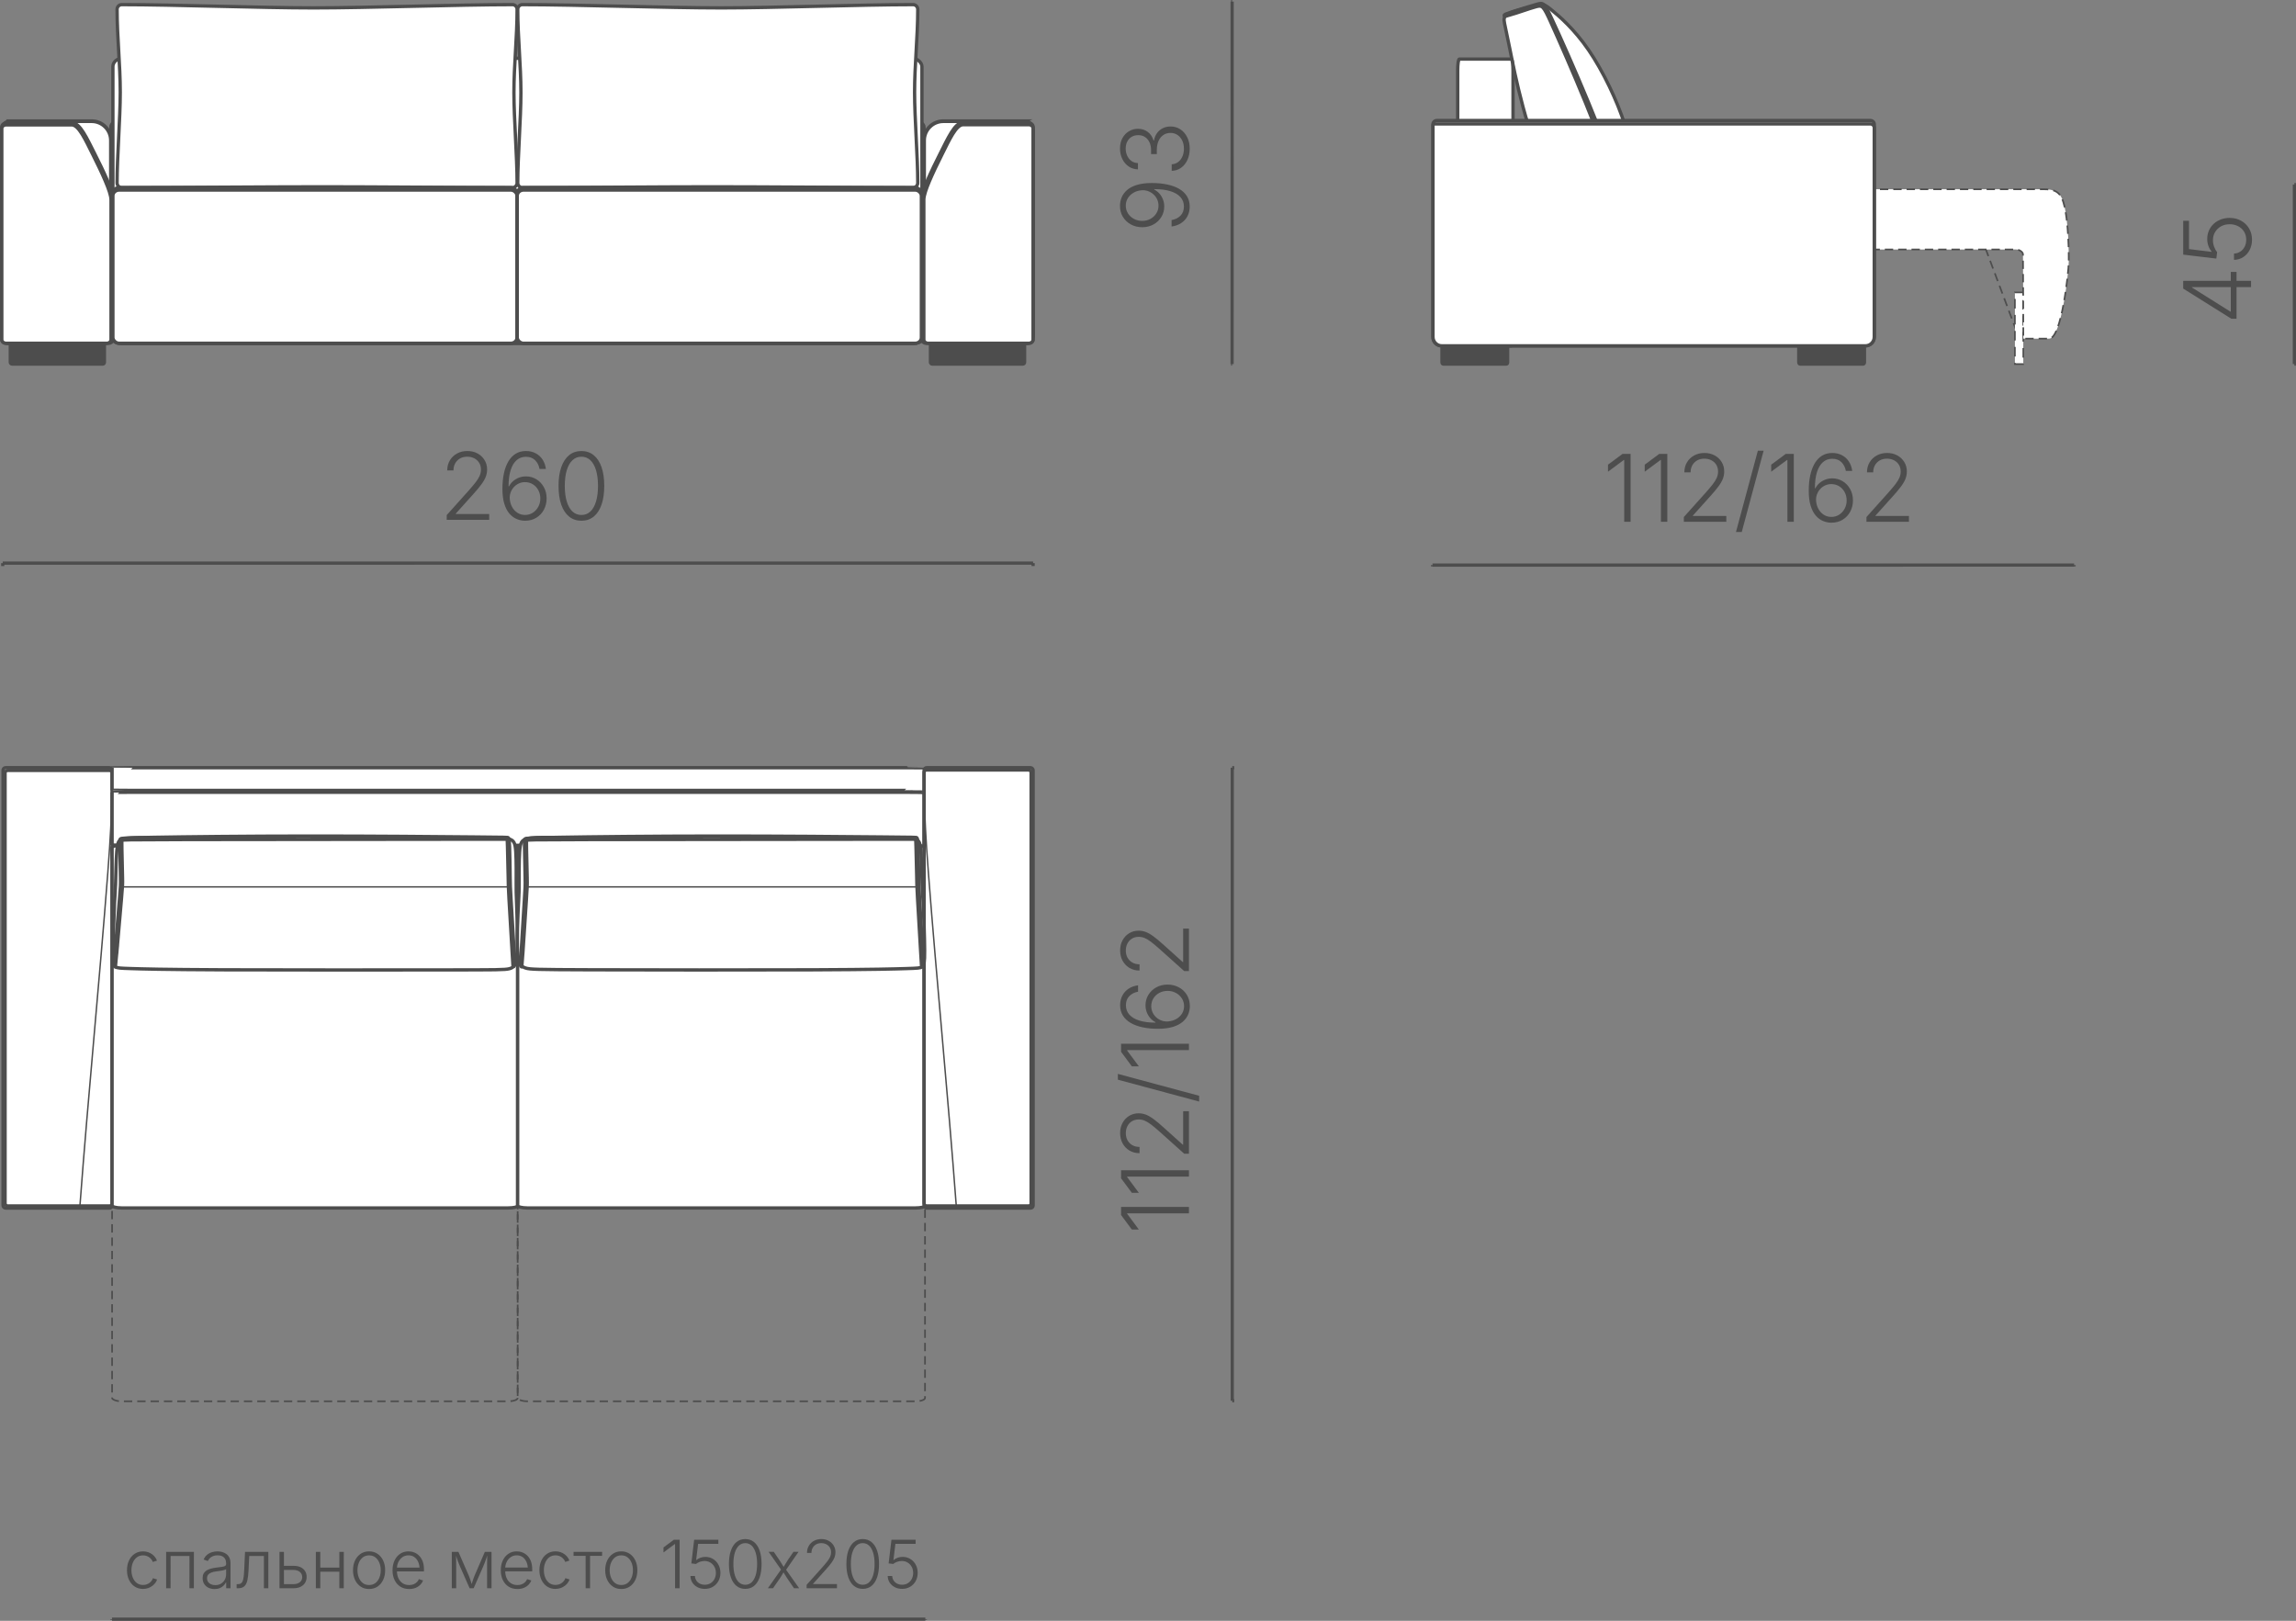 <?xml version="1.0" encoding="UTF-8"?> <svg xmlns="http://www.w3.org/2000/svg" xmlns:xlink="http://www.w3.org/1999/xlink" xmlns:xodm="http://www.corel.com/coreldraw/odm/2003" xml:space="preserve" width="121.521mm" height="85.783mm" version="1.1" style="shape-rendering:geometricPrecision; text-rendering:geometricPrecision; image-rendering:optimizeQuality; fill-rule:evenodd; clip-rule:evenodd" viewBox="0 0 5690.71 4017.13"><rect x="0" y="0" width="5690.71" height="4017.13" fill="#808080" stroke="none"/> <defs> <style type="text/css"> .str5 {stroke:#4D4D4D;stroke-width:7.93;stroke-miterlimit:22.926} .str1 {stroke:#4D4D4D;stroke-width:9.37;stroke-miterlimit:22.926} .str0 {stroke:#4D4D4D;stroke-width:8.26;stroke-miterlimit:22.926} .str4 {stroke:#4D4D4D;stroke-width:3.57;stroke-miterlimit:22.926} .str3 {stroke:#4D4D4D;stroke-width:3.99;stroke-miterlimit:22.926;stroke-dasharray:23.784 15.856} .str2 {stroke:#4D4D4D;stroke-width:4.13;stroke-miterlimit:22.926;stroke-dasharray:20.652 12.391} .fil2 {fill:none} .fil1 {fill:#4D4D4D} .fil0 {fill:white} .fil3 {fill:#4D4D4D;fill-rule:nonzero} </style> </defs> <g id="Слой_x0020_1">  <g id="_1690941714880"> <g> <rect class="fil0 str0" x="274.84" y="298.44" width="2015.24" height="552.35" rx="24.23" ry="16.19"></rect> <path class="fil0 str1" d="M2539.4 300.39l-201.48 0c-26.15,0 -47.55,21.39 -47.55,47.55l0 482.88c0,11.1 9.08,20.18 20.18,20.18l229.88 0c11.1,0 20.18,-9.08 20.18,-20.18l0 -509.19c0,-11.68 -9.55,-21.23 -21.23,-21.23z"></path> <path class="fil0 str1" d="M25.91 300.39l201.48 0c26.15,0 47.54,21.39 47.54,47.55l0 482.88c0,11.1 -9.08,20.18 -20.18,20.18l-229.88 0c-11.1,0 -20.18,-9.08 -20.18,-20.18l0 -509.19c0,-11.68 9.55,-21.23 21.23,-21.23z"></path> <rect class="fil0 str0" x="279.82" y="144.4" width="2005.27" height="706.38" rx="24.11" ry="20.71"></rect> <rect class="fil1 str0" x="25.54" y="848.82" width="233.19" height="53.49" rx="4.21" ry="4.21"></rect> <rect class="fil1 str0" x="2306.19" y="848.82" width="233.19" height="53.49" rx="4.21" ry="4.21"></rect> <path class="fil0 str0" d="M15.39 305.33c55.12,0 110.24,0 165.37,0 17.64,0 34.87,37.94 53.39,74.57 23.04,45.57 45.68,93.29 45.68,112.24l0 349.58c0,4.98 -4.94,9.07 -10.95,9.07l-253.49 0c-6.02,0 -10.95,-4.08 -10.95,-9.07l0 -527.32c0,-4.99 4.93,-9.07 10.95,-9.07z"></path> <path class="fil0 str0" d="M2549.53 304.87c-55.12,0 -110.24,0 -165.37,0 -17.64,0 -34.87,37.97 -53.39,74.64 -23.04,45.61 -45.68,93.37 -45.68,112.33l0 349.87c0,4.98 4.94,9.08 10.95,9.08l253.49 0c6.02,0 10.95,-4.08 10.95,-9.08l0 -527.77c0,-4.99 -4.93,-9.08 -10.95,-9.08z"></path> <path class="fil0 str0" d="M301.61 11.49c130.26,0 345.08,8.08 475.34,8.08 134.93,0 358.36,-8.08 493.29,-8.08 6.28,0 11.41,5.28 11.41,11.73 0,68.76 -7.87,137.53 -7.87,206.3 0,64.47 7.87,159.26 7.87,223.73 0,6.45 -5.13,11.73 -11.41,11.73 -126.99,0 -342.47,-2.02 -469.46,-2.02 -138.21,0 -360.97,2.02 -499.17,2.02 -6.28,0 -11.41,-5.27 -11.41,-11.73 0,-64.76 7.87,-159.82 7.87,-224.58 0,-68.48 -7.87,-136.97 -7.87,-205.45 0,-6.45 5.14,-11.73 11.41,-11.73z"></path> <path class="fil0 str0" d="M2263.28 11.49c-130.26,0 -345.08,8.08 -475.34,8.08 -134.94,0 -358.36,-8.08 -493.29,-8.08 -6.28,0 -11.41,5.28 -11.41,11.73 0,68.76 7.86,137.53 7.86,206.3 0,64.47 -7.86,159.26 -7.86,223.73 0,6.45 5.13,11.73 11.41,11.73 126.99,0 342.47,-2.02 469.46,-2.02 138.2,0 360.97,2.02 499.17,2.02 6.28,0 11.42,-5.27 11.42,-11.73 0,-64.76 -7.87,-159.82 -7.87,-224.58 0,-68.48 7.87,-136.97 7.87,-205.45 0,-6.45 -5.14,-11.73 -11.42,-11.73z"></path> <rect class="fil0 str0" x="279.82" y="464.98" width="1001.68" height="385.81" rx="15.41" ry="14.47"></rect> <rect class="fil0 str0" x="279.82" y="471.02" width="1001.68" height="379.76" rx="15.41" ry="14.25"></rect> <rect class="fil0 str0" x="1282" y="464.98" width="1001.68" height="385.81" rx="15.41" ry="14.47"></rect> <rect class="fil0 str0" x="1282" y="471.02" width="1001.68" height="379.76" rx="15.41" ry="14.25"></rect> <path class="fil0 str0" d="M15.21 309.52c54.2,0 108.39,0 162.58,0 17.35,0 34.29,37.65 52.5,74 22.64,45.22 44.9,92.57 44.9,111.38l0 346.89c0,4.95 -4.85,9 -10.77,9l-249.21 0c-5.91,0 -10.76,-4.05 -10.76,-9l0 -523.27c0,-4.95 4.84,-9 10.76,-9z"></path> <path class="fil0 str0" d="M2549.72 309.06c-54.2,0 -108.39,0 -162.58,0 -17.35,0 -34.29,37.68 -52.5,74.06 -22.64,45.26 -44.9,92.65 -44.9,111.47l0 347.19c0,4.95 4.85,9.01 10.77,9.01l249.21 0c5.91,0 10.76,-4.05 10.76,-9.01l0 -523.72c0,-4.95 -4.84,-9.01 -10.76,-9.01z"></path> </g> <g> <polygon class="fil2 str2" points="5022.45,616.08 4921.62,616.96 5004.46,838.1 5022.62,838.09 "></polygon> <rect class="fil0 str3" x="4994.02" y="724.77" width="20.76" height="177.55"></rect> <path class="fil0 str0" d="M3857.23 434.29c-42.83,-36.73 -65.98,-108.26 -82.35,-169.01 -16.37,-60.74 -25.97,-110.69 -32.72,-144.17 -6.74,-33.47 -10.64,-50.47 -12.99,-62.47 -2.36,-12 -3.17,-19.01 12.88,-26.14 16.04,-7.14 48.95,-14.4 65.87,-18.55 16.93,-4.15 17.88,-5.18 37.01,10.24 19.12,15.42 56.43,47.3 92.47,99.86 36.03,52.56 70.81,125.8 89.55,184.49 18.74,58.7 21.45,102.85 18.47,128.15 -2.98,25.3 -11.64,31.74 -47.24,34 -35.59,2.26 -98.12,0.34 -140.95,-36.39z"></path> <path class="fil0 str0" d="M3743.6 36.92c15.73,-4.51 46.55,-15.63 63.01,-20.16 16.47,-4.53 18.57,-2.46 37.72,39.73 19.15,42.2 55.35,124.52 85.83,199.24 30.49,74.72 55.26,141.84 67.65,175.39 12.39,33.56 12.39,33.56 13.76,33.34 1.38,-0.22 4.14,-0.66 5.52,-0.89 1.38,-0.22 1.38,-0.22 -11.17,-33.75 -12.55,-33.54 -37.66,-100.61 -69.19,-176.81 -31.53,-76.2 -69.48,-161.54 -89.46,-204.23 -19.98,-42.69 -21.99,-42.72 -37.69,-38.26 -15.69,4.46 -45.08,13.42 -61.19,18.62 -16.1,5.2 -18.94,6.65 -20.04,8.42 -1.1,1.77 -0.47,3.87 15.26,-0.64z"></path> <rect class="fil0 str0" x="3612.95" y="146.45" width="137.12" height="710.7" rx="4.01" ry="28.45"></rect> <rect class="fil1 str0" x="3574.05" y="847.83" width="162.62" height="54.48" rx="2.94" ry="4.29"></rect> <rect class="fil1 str0" x="4458.39" y="847.83" width="162.62" height="54.48" rx="2.94" ry="4.29"></rect> <path class="fil0 str2" d="M3569.13 469.1c505.61,0 989.45,0 1494.66,0 25.71,0 41.84,3.59 50.53,32.81 13.5,45.4 13.3,132.12 13.11,148.46 -0.26,22.9 -17.73,188.94 -48.5,188.94 -27.26,0 -36.79,0 -64.05,0 -0.29,-73.06 -0.3,-135.78 -0.86,-208.83 -0.06,-7.09 -11.02,-12.16 -16.62,-12.16l-1429.41 0.16c-9.55,0 -17.55,-7.86 -17.46,-17.46l1.15 -114.47c0.09,-9.6 7.85,-17.46 17.45,-17.46z"></path> <path class="fil0 str0" d="M3561.16 298.72l1074.8 0c5.22,0 9.48,4.27 9.48,9.48l0 527.01c0,12.07 -9.87,21.94 -21.94,21.94l-1050.66 0c-11.64,0 -21.17,-9.53 -21.17,-21.17l0 -527.78c0,-5.22 4.27,-9.48 9.48,-9.48z"></path> <path class="fil0 str0" d="M3554.51 307.11l1081.24 0c5.34,0 9.7,4.36 9.7,9.7l0 518.33c0,12.11 -9.9,22.02 -22.02,22.02l-1049.73 0c-12.11,0 -22.02,-9.9 -22.02,-22.02l0 -525.2c0,-1.56 1.27,-2.83 2.83,-2.83z"></path> </g> <g> <rect class="fil2 str2" x="277.82" y="2095.07" width="1005.22" height="1377.98" rx="23.28" ry="8.1"></rect> <rect class="fil2 str2" x="1283.03" y="2095.07" width="1009.61" height="1377.98" rx="23.38" ry="8.1"></rect> <rect class="fil0 str0" x="7.59" y="1902.73" width="270.22" height="1091.44" rx="6.26" ry="6.41"></rect> <rect class="fil0 str0" x="12.58" y="1909.53" width="265.24" height="1079.44" rx="6.14" ry="6.34"></rect> <rect class="fil0 str0" x="277.82" y="1902.73" width="2014.83" height="56.25" rx="46.66" ry="0.33"></rect> <rect class="fil0 str0" x="277.82" y="1963.65" width="2014.83" height="131.43" rx="46.66" ry="0.77"></rect> <rect class="fil0 str0" x="277.82" y="2095.08" width="1005.22" height="898.79" rx="23.28" ry="5.28"></rect> <rect class="fil0 str0" x="1283.03" y="2095.08" width="1009.61" height="898.79" rx="23.38" ry="5.28"></rect> <rect class="fil0 str0" x="2290.41" y="1902.73" width="270.22" height="1091.44" rx="6.26" ry="6.41"></rect> <rect class="fil0 str0" x="2290.41" y="1908.33" width="265.24" height="1080.63" rx="6.14" ry="6.35"></rect> <path class="fil2 str4" d="M2290.89 1910.73c1.71,47.7 -3.74,71.26 10.06,251.17 21.11,275.07 48.44,549.6 69.04,825.06 0.08,1.09 -0.92,2.01 -2.01,2.01l-75.56 0c-1.1,0 -2.01,-0.91 -2.01,-2.01l0 -1076.61c0,-1.11 0.44,-0.72 0.48,0.38z"></path> <path class="fil2 str4" d="M277.34 1910.73c-1.71,47.7 3.74,71.26 -10.06,251.17 -21.11,275.07 -48.44,549.6 -69.04,825.06 -0.08,1.09 0.92,2.01 2.01,2.01l75.56 0c1.1,0 2.01,-0.91 2.01,-2.01l0 -1076.61c0,-1.11 -0.44,-0.72 -0.48,0.38z"></path> <path class="fil0 str0" d="M1280.45 2240.57c-1.03,-29.61 -1.17,-30.64 -1.07,-49.99 0.09,-19.36 0.41,-57.04 -0.98,-79.22 -1.39,-22.18 -4.49,-28.85 -17.87,-32.3 -13.38,-3.46 -37.03,-3.69 -59.99,-3.53 -22.96,0.15 -45.21,0.7 -112.71,1.23 -67.51,0.53 -180.28,1.05 -285.92,1.31 -105.65,0.26 -204.17,0.26 -283.38,-0.38 -79.22,-0.64 -139.09,-1.92 -172.81,-1.54 -33.73,0.38 -41.32,2.44 -46.53,5.35 -5.23,2.9 -8.09,6.67 -9.8,28.47 -1.72,21.8 -2.29,61.65 -2.95,81.91 -0.66,20.26 -1.42,20.94 -2.75,48.98 -1.33,28.05 -3.25,83.44 -3.4,114.41 -0.16,30.96 1.44,37.49 5.82,40.87 4.38,3.38 11.55,3.6 39.38,4.48 27.83,0.88 76.3,2.4 228.53,3.03 152.22,0.63 408.18,0.37 544.46,0.25 136.27,-0.12 152.87,-0.1 164.06,-2.96 11.18,-2.87 16.95,-8.64 18.9,-40.61 1.94,-31.97 0.03,-90.16 -0.99,-119.77z"></path> <path class="fil0 str0" d="M289.28 2363.42c3.06,-33.76 8.84,-101.55 11.77,-135.84 2.93,-34.29 3.01,-35.08 2.63,-52.71 -0.37,-17.62 -1.21,-52.07 -1.57,-70.37 -0.37,-18.29 -0.26,-20.42 0.79,-21.69 1.04,-1.27 3.03,-1.68 160.87,-2 157.85,-0.33 471.54,-0.57 629.78,-0.7 158.24,-0.12 161.02,-0.13 162.41,-0.13 1.39,0 1.39,0 1.85,18.48 0.46,18.48 1.38,55.45 1.73,74.84 0.35,19.39 0.14,21.21 2.05,55.58 1.92,34.38 5.96,101.31 7.98,134.77 2.02,33.46 2.02,33.46 2.23,33.31 0.22,-0.15 0.64,-0.46 1.31,-1.17 0.66,-0.71 1.57,-1.83 2.14,-2.86 0.58,-1.03 0.83,-1.96 -0.97,-34.32 -1.8,-32.35 -5.66,-96.11 -7.61,-129.07 -1.95,-32.96 -2,-35.11 -2.26,-54.65 -0.25,-19.54 -0.72,-56.47 -1.47,-75.99 -0.75,-19.53 -1.8,-21.64 -3.25,-22.7 -1.45,-1.06 -3.3,-1.05 -87.28,-1.83 -83.97,-0.77 -250.06,-2.31 -407.39,-2.22 -157.33,0.08 -305.9,1.78 -382.53,3.1 -76.64,1.31 -81.34,2.24 -83.62,3.72 -2.28,1.48 -2.13,3.52 -1.69,22.68 0.44,19.17 1.16,55.45 1.48,74.05 0.32,18.61 0.22,19.52 -2.6,52.89 -2.83,33.38 -8.4,99.2 -11.02,132.22 -2.63,33.01 -2.31,33.22 -1.74,33.73 0.57,0.51 1.39,1.33 1.97,1.86 0.59,0.54 0.95,0.79 4.01,-32.98z"></path> <path class="fil0 str0" d="M1285.07 2239.45c1.46,-29.39 1.6,-30.42 1.59,-49.62 -0.01,-19.2 -0.19,-56.59 1.29,-78.61 1.49,-22.02 4.65,-28.7 16.93,-32.15 12.28,-3.46 33.69,-3.69 55.68,-3.53 21.98,0.15 44.53,0.7 112.93,1.23 68.41,0.53 182.68,1.05 289.72,1.31 107.05,0.26 206.89,0.26 287.12,-0.38 80.24,-0.64 140.88,-1.92 175.04,-1.54 34.16,0.38 41.84,2.44 47.12,5.35 5.3,2.9 8.2,6.67 9.96,28.47 1.76,21.8 2.37,61.65 3.06,81.91 0.69,20.26 1.46,20.94 2.8,48.98 1.35,28.05 3.29,83.44 3.44,114.41 0.16,30.96 -1.45,37.49 -5.89,40.87 -4.44,3.38 -11.7,3.6 -39.9,4.48 -28.2,0.88 -77.32,2.4 -231.57,3.03 -154.25,0.63 -413.6,0.37 -550.23,-0.06 -136.62,-0.43 -150.51,-1.02 -161.08,-4.26 -10.56,-3.24 -17.8,-9.13 -20.03,-40.95 -2.23,-31.82 0.55,-89.56 2.02,-118.95z"></path> <path class="fil0 str0" d="M1295.85 2363.66c2.34,-33.52 6.67,-100.81 8.87,-134.85 2.21,-34.04 2.29,-34.84 1.91,-52.71 -0.38,-17.87 -1.22,-52.81 -1.59,-71.35 -0.37,-18.54 -0.26,-20.67 0.79,-21.93 1.05,-1.27 3.05,-1.68 162.48,-2 159.43,-0.33 476.3,-0.57 636.13,-0.7 159.83,-0.12 162.63,-0.13 164.02,-0.13 1.4,0 1.4,0 1.86,17.99 0.46,17.99 1.39,53.97 1.74,72.86 0.36,18.9 0.14,20.72 2.07,55.59 1.92,34.87 5.99,102.78 8.02,136.74 2.04,33.96 2.04,33.96 2.25,33.81 0.22,-0.15 0.64,-0.46 1.31,-1.17 0.67,-0.71 1.58,-1.83 2.16,-2.86 0.58,-1.03 0.83,-1.96 -0.98,-34.81 -1.81,-32.84 -5.69,-97.59 -7.65,-131.04 -1.97,-33.45 -2.01,-35.6 -2.27,-54.65 -0.25,-19.05 -0.72,-54.99 -1.48,-74.03 -0.76,-19.03 -1.81,-21.15 -3.27,-22.21 -1.46,-1.06 -3.32,-1.05 -87.74,-1.83 -84.43,-0.77 -251.41,-2.31 -410.33,-2.22 -158.91,0.08 -309.76,1.78 -387.55,3.1 -77.79,1.31 -82.52,2.24 -84.81,3.72 -2.29,1.48 -2.14,3.52 -1.7,22.93 0.44,19.41 1.17,56.19 1.49,75.03 0.32,18.85 0.23,19.77 -1.88,52.89 -2.1,33.13 -6.22,98.46 -8.12,131.23 -1.9,32.77 -1.58,32.97 -1.01,33.48 0.57,0.51 1.39,1.33 1.98,1.86 0.59,0.54 0.95,0.79 3.3,-32.73z"></path> <path class="fil2 str4" d="M303.19 2198.13l956.91 0m46.92 0l965.63 0"></path> </g> <g> <line class="fil2 str5" x1="277.54" y1="4014.78" x2="277.54" y2="4013.17"></line> <line class="fil2 str5" x1="2293.47" y1="4014.67" x2="2293.47" y2="4013.05"></line> <line class="fil2 str5" x1="2293.47" y1="4013.05" x2="277.54" y2="4013.17"></line> </g> <path class="fil3" d="M354.59 3938.19c-7.85,0 -14.76,-1.98 -20.73,-5.89 -5.95,-3.94 -10.63,-9.39 -14.02,-16.38 -3.39,-7 -5.09,-15.03 -5.1,-24.12 0,-9.25 1.71,-17.37 5.09,-24.39 3.39,-7.02 8.07,-12.5 14.02,-16.41 5.98,-3.94 12.88,-5.9 20.73,-5.9 4.57,0 8.79,0.66 12.58,2.01 3.83,1.35 7.22,3.14 10.16,5.37 2.97,2.23 5.42,4.71 7.4,7.41 1.96,2.73 3.39,5.45 4.3,8.2l-10.41 3.22c-0.47,-1.68 -1.35,-3.44 -2.64,-5.34 -1.3,-1.87 -2.95,-3.63 -4.96,-5.32 -2.04,-1.65 -4.41,-3.03 -7.16,-4.07 -2.73,-1.04 -5.83,-1.57 -9.28,-1.57 -6.11,0 -11.31,1.69 -15.61,5.02 -4.27,3.33 -7.54,7.76 -9.8,13.3 -2.26,5.54 -3.39,11.7 -3.39,18.47 0,6.66 1.13,12.77 3.39,18.31 2.26,5.54 5.54,9.97 9.8,13.27 4.3,3.31 9.5,4.95 15.61,4.95 3.5,0 6.66,-0.52 9.45,-1.6 2.81,-1.11 5.23,-2.48 7.3,-4.16 2.07,-1.71 3.75,-3.53 5.04,-5.51 1.29,-1.96 2.17,-3.8 2.67,-5.51l10.33 3.22c-0.85,2.78 -2.29,5.56 -4.27,8.31 -2.01,2.73 -4.49,5.26 -7.52,7.55 -3,2.29 -6.44,4.1 -10.33,5.48 -3.85,1.38 -8.1,2.07 -12.67,2.07z"></path> <polygon id="_1" class="fil3" points="480.58,3846.3 480.5,3936.48 469.54,3936.48 469.62,3856.46 422.81,3856.55 422.74,3936.48 411.78,3936.48 411.78,3846.31 "></polygon> <path id="_2" class="fil3" d="M531.88 3938.48c-5.48,0 -10.46,-1.04 -14.95,-3.14 -4.49,-2.09 -8.06,-5.17 -10.74,-9.28 -2.64,-4.07 -3.99,-9.03 -3.99,-14.84 0,-4.46 0.82,-8.2 2.51,-11.26 1.68,-3.03 4.04,-5.54 7.18,-7.5 3.11,-1.95 6.78,-3.52 11.01,-4.65 4.21,-1.13 8.87,-2.01 13.99,-2.65 5.01,-0.66 9.25,-1.21 12.75,-1.65 3.5,-0.47 6.17,-1.21 8.01,-2.23 1.87,-1.02 2.78,-2.67 2.78,-4.93l0 -2.09c0,-4.02 -0.8,-7.49 -2.45,-10.41 -1.65,-2.89 -4.02,-5.12 -7.19,-6.69 -3.14,-1.57 -6.96,-2.34 -11.48,-2.34 -4.24,0 -7.98,0.66 -11.21,1.98 -3.25,1.32 -5.92,3.03 -8.04,5.15 -2.12,2.14 -3.72,4.46 -4.79,6.99l-10.49 -3.54c1.98,-4.9 4.79,-8.82 8.4,-11.79 3.58,-2.95 7.65,-5.12 12.17,-6.5 4.51,-1.35 9.08,-2.04 13.71,-2.04 3.55,0 7.21,0.47 10.96,1.4 3.77,0.94 7.27,2.53 10.49,4.76 3.25,2.23 5.83,5.29 7.85,9.2 1.98,3.88 2.97,8.84 2.97,14.79l0 61.23 -10.74 0 0 -14.29 -0.8 0c-1.29,2.75 -3.19,5.37 -5.73,7.88 -2.53,2.51 -5.64,4.54 -9.3,6.08 -3.69,1.57 -7.98,2.34 -12.89,2.34zm1.62 -9.75c5.48,0 10.24,-1.21 14.26,-3.63 4.05,-2.43 7.16,-5.68 9.36,-9.78 2.2,-4.07 3.3,-8.56 3.3,-13.46l-0 -12.83c-0.8,0.77 -2.12,1.43 -3.93,2.04 -1.85,0.58 -3.91,1.11 -6.25,1.52 -2.34,0.44 -4.71,0.82 -7.08,1.13 -2.34,0.33 -4.43,0.6 -6.2,0.82 -5.01,0.58 -9.3,1.55 -12.85,2.89 -3.58,1.35 -6.3,3.17 -8.15,5.48 -1.87,2.31 -2.78,5.26 -2.78,8.81 0,3.58 0.88,6.66 2.64,9.2 1.79,2.51 4.21,4.46 7.27,5.81 3.06,1.32 6.53,2.01 10.41,2.01z"></path> <path id="_3" class="fil3" d="M586.51 3936.47l0 -10.16 2.73 -0c3.14,0 5.64,-0.55 7.6,-1.65 1.92,-1.11 3.47,-3.06 4.6,-5.81 1.13,-2.78 1.98,-6.61 2.58,-11.51 0.58,-4.87 1.05,-11.12 1.35,-18.69l1.95 -42.35 57.74 0 0 90.17 -10.96 0 -0 -80.01 -36.37 0 -1.71 35.57c-0.49,10 -1.46,18.28 -2.94,24.89 -1.49,6.58 -3.97,11.48 -7.49,14.7 -3.53,3.22 -8.59,4.85 -15.23,4.85l-3.85 0z"></path> <path id="_4" class="fil3" d="M701.6 3880.87l25.99 0c6.88,0 12.72,1.18 17.57,3.53 4.84,2.33 8.53,5.58 11.07,9.71 2.51,4.13 3.78,8.92 3.78,14.34 0,5.4 -1.27,10.19 -3.83,14.4 -2.56,4.24 -6.22,7.54 -11.04,9.97 -4.82,2.42 -10.66,3.63 -17.54,3.63l-34.85 0 -0 -90.17 10.96 0 0 80.01 23.9 0c6.39,0 11.57,-1.6 15.53,-4.76 3.93,-3.17 5.92,-7.38 5.92,-12.58 0,-5.37 -1.99,-9.69 -5.92,-12.94 -3.97,-3.25 -9.15,-4.87 -15.53,-4.87l-25.99 0 0 -10.27z"></path> <path id="_5" class="fil3" d="M843.89 3885.24l0 10.16 -52.75 0.09 0 -10.24 52.75 -0zm-50.03 -38.96l0 90.17 -10.96 0 -0 -90.17 10.96 0zm58.26 -0l-0.07 90.17 -10.99 0 0.07 -90.17 10.99 0z"></path> <path id="_6" class="fil3" d="M914.79 3938.38c-7.85,0 -14.76,-1.95 -20.73,-5.92 -5.95,-3.96 -10.63,-9.44 -14.02,-16.47 -3.39,-7.02 -5.09,-15.06 -5.1,-24.15 0,-9.25 1.71,-17.37 5.09,-24.39 3.39,-7.02 8.07,-12.5 14.02,-16.47 5.98,-3.97 12.88,-5.92 20.73,-5.93 7.82,0 14.7,1.96 20.71,5.92 6,3.96 10.68,9.44 14.07,16.47 3.39,7.02 5.09,15.14 5.09,24.39 0,9.08 -1.68,17.13 -5.06,24.15 -3.36,7.02 -8.04,12.5 -14.02,16.47 -6,3.97 -12.94,5.92 -20.79,5.92zm0 -9.91c6.2,0 11.43,-1.68 15.75,-5.01 4.29,-3.33 7.57,-7.76 9.8,-13.3 2.23,-5.54 3.33,-11.65 3.33,-18.31 0,-6.72 -1.13,-12.86 -3.39,-18.45 -2.26,-5.56 -5.54,-10.03 -9.83,-13.38 -4.33,-3.36 -9.53,-5.04 -15.67,-5.04 -6.11,0 -11.31,1.69 -15.61,5.04 -4.27,3.36 -7.54,7.82 -9.8,13.38 -2.26,5.59 -3.39,11.73 -3.39,18.45 0,6.66 1.13,12.77 3.36,18.31 2.23,5.54 5.48,9.97 9.75,13.3 4.29,3.33 9.53,5.01 15.69,5.01z"></path> <path id="_7" class="fil3" d="M1014.11 3938.37c-8.45,0 -15.75,-1.96 -21.89,-5.92 -6.17,-3.96 -10.93,-9.41 -14.29,-16.4 -3.36,-6.99 -5.04,-15.03 -5.04,-24.12 0,-9.09 1.65,-17.15 4.96,-24.21 3.3,-7.05 7.93,-12.58 13.88,-16.63 5.95,-4.02 12.83,-6.03 20.7,-6.03 4.93,0 9.69,0.89 14.26,2.7 4.57,1.79 8.7,4.54 12.33,8.23 3.66,3.66 6.55,8.34 8.64,13.98 2.09,5.65 3.14,12.28 3.14,19.94l0 4.74 -70.74 0 0 -9.42 64.84 -0 -4.98 3.55c0,-6.47 -1.1,-12.25 -3.3,-17.35 -2.23,-5.12 -5.37,-9.14 -9.45,-12.11 -4.1,-2.95 -9.01,-4.43 -14.76,-4.43 -5.7,0 -10.71,1.52 -14.98,4.52 -4.27,3.03 -7.6,7 -9.99,11.95 -2.4,4.93 -3.61,10.38 -3.61,16.3l0 5.65c0,7.02 1.25,13.22 3.72,18.5 2.48,5.29 6,9.41 10.55,12.33 4.54,2.95 9.89,4.41 16.08,4.41 4.18,0 7.9,-0.69 11.09,-2.01 3.19,-1.35 5.89,-3.14 8.07,-5.37 2.17,-2.23 3.8,-4.68 4.87,-7.3l10.41 3.3c-1.4,3.77 -3.63,7.24 -6.74,10.49 -3.09,3.22 -6.97,5.81 -11.65,7.76 -4.68,1.99 -10.05,2.95 -16.14,2.95z"></path> <path id="_8" class="fil3" d="M1119.81 3936.44l-0 -90.17 16.38 0 24.84 56.86c1.07,2.53 2.04,4.93 2.92,7.21 0.85,2.29 1.62,4.49 2.29,6.61 0.66,2.15 1.32,4.24 1.98,6.31 0.63,2.07 1.27,4.13 1.85,6.17l-1.92 0c0.52,-1.99 1.1,-3.99 1.73,-6 0.6,-2.01 1.26,-4.1 1.98,-6.25 0.69,-2.14 1.46,-4.41 2.34,-6.74 0.85,-2.34 1.82,-4.76 2.89,-7.3l24.61 -56.86 16.52 0 0 90.17 -10.96 0 -0 -53.72c0,-2.59 0,-5.18 0.02,-7.79 0.03,-2.62 0.08,-5.23 0.14,-7.88 0.06,-2.61 0.08,-5.29 0.11,-7.98 0.03,-2.67 0.06,-5.37 0.11,-8.07l1.21 0c-1.13,3.94 -2.23,7.54 -3.33,10.88 -1.1,3.3 -2.29,6.61 -3.55,9.91 -1.27,3.3 -2.73,6.91 -4.41,10.85l-23.62 53.8 -9.94 0 -23.79 -53.8c-1.65,-3.88 -3.14,-7.46 -4.38,-10.77 -1.27,-3.3 -2.45,-6.64 -3.55,-9.97 -1.1,-3.33 -2.26,-6.97 -3.44,-10.91l1.46 0c0,2.37 0.03,4.87 0.11,7.46 0.08,2.61 0.14,5.29 0.17,7.98 0.03,2.73 0.05,5.45 0.08,8.15 0.03,2.73 0.03,5.43 0.03,8.12l0 53.72 -10.87 0z"></path> <path id="_9" class="fil3" d="M1282.43 3938.36c-8.45,0 -15.75,-1.96 -21.89,-5.92 -6.17,-3.96 -10.93,-9.41 -14.29,-16.41 -3.36,-6.99 -5.04,-15.03 -5.04,-24.12 0,-9.09 1.65,-17.15 4.96,-24.21 3.3,-7.05 7.93,-12.58 13.88,-16.63 5.95,-4.02 12.83,-6.03 20.7,-6.03 4.93,0 9.69,0.89 14.26,2.7 4.57,1.79 8.7,4.54 12.33,8.23 3.66,3.66 6.55,8.34 8.64,13.98 2.09,5.65 3.14,12.28 3.14,19.94l0 4.74 -70.74 0 0 -9.42 64.84 0 -4.98 3.55c0,-6.47 -1.1,-12.25 -3.3,-17.35 -2.23,-5.12 -5.37,-9.14 -9.45,-12.11 -4.1,-2.95 -9.01,-4.43 -14.76,-4.43 -5.7,0 -10.71,1.52 -14.98,4.52 -4.27,3.03 -7.6,6.99 -9.99,11.95 -2.4,4.93 -3.61,10.38 -3.61,16.3l0 5.65c0,7.02 1.25,13.22 3.72,18.5 2.48,5.29 6,9.42 10.55,12.33 4.54,2.95 9.89,4.41 16.08,4.41 4.18,0 7.9,-0.69 11.09,-2.01 3.19,-1.35 5.89,-3.14 8.07,-5.37 2.17,-2.23 3.8,-4.68 4.87,-7.3l10.41 3.3c-1.4,3.77 -3.63,7.25 -6.74,10.49 -3.09,3.22 -6.97,5.81 -11.65,7.76 -4.68,1.99 -10.05,2.95 -16.14,2.95z"></path> <path id="_10" class="fil3" d="M1376.81 3938.13c-7.85,0 -14.76,-1.99 -20.73,-5.9 -5.95,-3.94 -10.63,-9.39 -14.02,-16.38 -3.39,-7 -5.09,-15.03 -5.1,-24.12 0,-9.25 1.71,-17.37 5.09,-24.39 3.39,-7.02 8.07,-12.5 14.02,-16.41 5.98,-3.94 12.88,-5.9 20.73,-5.9 4.57,0 8.79,0.66 12.58,2.01 3.83,1.35 7.22,3.13 10.16,5.36 2.97,2.23 5.42,4.71 7.4,7.41 1.96,2.73 3.39,5.45 4.3,8.2l-10.41 3.22c-0.47,-1.68 -1.35,-3.44 -2.64,-5.34 -1.3,-1.87 -2.95,-3.63 -4.96,-5.31 -2.04,-1.65 -4.41,-3.03 -7.16,-4.07 -2.73,-1.04 -5.83,-1.57 -9.28,-1.57 -6.11,0 -11.31,1.68 -15.61,5.01 -4.27,3.33 -7.54,7.76 -9.8,13.3 -2.26,5.54 -3.39,11.7 -3.39,18.47 0,6.66 1.13,12.77 3.39,18.31 2.26,5.54 5.54,9.97 9.8,13.27 4.3,3.31 9.5,4.96 15.61,4.96 3.5,0 6.66,-0.52 9.45,-1.6 2.81,-1.11 5.23,-2.48 7.3,-4.16 2.07,-1.71 3.75,-3.53 5.04,-5.51 1.29,-1.96 2.17,-3.8 2.67,-5.51l10.33 3.22c-0.85,2.78 -2.29,5.56 -4.27,8.31 -2.01,2.73 -4.49,5.26 -7.52,7.55 -3,2.29 -6.44,4.11 -10.33,5.48 -3.85,1.38 -8.1,2.07 -12.67,2.07z"></path> <polygon id="_11" class="fil3" points="1451.51,3936.42 1451.5,3856.16 1421.57,3856.16 1421.57,3846.25 1492.39,3846.24 1492.31,3856.16 1462.46,3856.16 1462.46,3936.42 "></polygon> <path id="_12" class="fil3" d="M1539.89 3938.35c-7.85,0 -14.76,-1.96 -20.73,-5.92 -5.95,-3.96 -10.63,-9.44 -14.02,-16.47 -3.39,-7.02 -5.09,-15.06 -5.1,-24.15 0,-9.25 1.71,-17.37 5.09,-24.39 3.39,-7.02 8.07,-12.5 14.02,-16.47 5.98,-3.97 12.88,-5.92 20.73,-5.92 7.82,0 14.7,1.96 20.71,5.92 6,3.96 10.68,9.44 14.07,16.47 3.39,7.02 5.09,15.14 5.09,24.39 0,9.08 -1.68,17.13 -5.06,24.15 -3.36,7.02 -8.04,12.5 -14.02,16.47 -6,3.97 -12.94,5.93 -20.79,5.93zm0 -9.91c6.2,0 11.43,-1.68 15.75,-5.02 4.29,-3.33 7.57,-7.76 9.8,-13.3 2.23,-5.54 3.33,-11.65 3.33,-18.31 0,-6.72 -1.13,-12.86 -3.39,-18.45 -2.26,-5.56 -5.54,-10.03 -9.83,-13.38 -4.33,-3.35 -9.53,-5.03 -15.67,-5.03 -6.11,0 -11.31,1.68 -15.61,5.04 -4.27,3.36 -7.54,7.82 -9.8,13.38 -2.26,5.59 -3.39,11.73 -3.39,18.45 0,6.66 1.13,12.77 3.36,18.31 2.23,5.54 5.48,9.97 9.75,13.3 4.29,3.33 9.53,5.01 15.69,5.01z"></path> <path id="_13" class="fil3" d="M1746.89 3938.03c-6.72,0 -12.72,-1.38 -18.06,-4.13 -5.32,-2.73 -9.53,-6.53 -12.67,-11.31 -3.11,-4.82 -4.76,-10.3 -4.9,-16.44l11.13 -0c0.22,4.21 1.4,7.93 3.55,11.23 2.15,3.28 5.04,5.84 8.7,7.66 3.66,1.82 7.74,2.75 12.26,2.75 5.39,0 10.13,-1.27 14.26,-3.8 4.1,-2.53 7.32,-6 9.67,-10.46 2.34,-4.43 3.53,-9.42 3.53,-14.95 -0,-5.86 -1.27,-11.01 -3.78,-15.44 -2.51,-4.43 -5.86,-7.93 -10.08,-10.44 -4.21,-2.53 -8.98,-3.8 -14.24,-3.8 -4.07,0 -8.04,0.69 -11.87,2.09 -3.8,1.4 -6.96,3.17 -9.42,5.32l-11.45 -1.43 7 -58.65 59.94 0 0 10.24 -50.17 0 -4.85 40.01 0.66 0c2.62,-2.31 5.87,-4.19 9.72,-5.62 3.83,-1.4 7.93,-2.12 12.28,-2.12 5.29,0 10.19,0.96 14.73,2.89 4.54,1.92 8.51,4.68 11.89,8.23 3.39,3.55 6.03,7.74 7.96,12.58 1.9,4.85 2.87,10.16 2.87,15.97 0,7.6 -1.68,14.37 -5.01,20.32 -3.33,5.98 -7.9,10.69 -13.71,14.13 -5.81,3.44 -12.45,5.17 -19.94,5.17z"></path> <path id="_14" class="fil3" d="M1847.17 3938.02c-8.48,0 -15.75,-2.45 -21.81,-7.35 -6.05,-4.9 -10.68,-11.92 -13.88,-21.09 -3.19,-9.17 -4.8,-20.23 -4.8,-33.21 0,-12.94 1.6,-24.04 4.85,-33.23 3.22,-9.2 7.84,-16.24 13.85,-21.18 6.03,-4.9 13.29,-7.38 21.78,-7.38 8.45,0 15.7,2.48 21.76,7.38 6.05,4.93 10.68,11.97 13.88,21.17 3.19,9.19 4.79,20.29 4.79,33.23 0,12.92 -1.59,23.96 -4.79,33.15 -3.19,9.2 -7.82,16.25 -13.82,21.15 -6.03,4.9 -13.3,7.35 -21.81,7.35zm0 -10.19c6.2,0 11.48,-2.04 15.83,-6.11 4.35,-4.1 7.68,-9.99 10.02,-17.68 2.34,-7.68 3.52,-16.91 3.52,-27.67 0,-10.85 -1.18,-20.13 -3.53,-27.81 -2.34,-7.71 -5.67,-13.6 -10.02,-17.71 -4.35,-4.13 -9.64,-6.2 -15.83,-6.2 -6.17,0 -11.45,2.07 -15.83,6.2 -4.38,4.1 -7.74,10 -10.08,17.71 -2.34,7.68 -3.52,16.96 -3.52,27.81 0,10.77 1.18,19.99 3.53,27.67 2.34,7.68 5.7,13.58 10.08,17.68 4.38,4.07 9.67,6.11 15.83,6.11z"></path> <path id="_15" class="fil3" d="M1903.26 3936.39l35.49 -50.42 -0.08 8.32 -33.65 -48.07 12.83 0 13.8 20.24c2.64,3.93 4.98,7.65 7.1,11.21 2.09,3.55 4.21,7.02 6.36,10.41l-5.64 0c2.26,-3.39 4.35,-6.86 6.3,-10.41 1.93,-3.55 4.24,-7.27 6.91,-11.21l13.96 -20.24 12.58 0 -33.7 48.55 0 -8.07 35.16 49.69 -12.75 0 -16.13 -23.4c-2.53,-3.74 -4.77,-7.32 -6.72,-10.68 -1.98,-3.36 -4,-6.64 -6.12,-9.8l5.73 0c-2.09,3.17 -4.05,6.44 -5.86,9.8 -1.85,3.36 -4.05,6.94 -6.64,10.68l-16.22 23.41 -12.72 0z"></path> <path id="_16" class="fil3" d="M1999.24 3936.39l0 -8.4 39.45 -44.03c4.95,-5.59 8.98,-10.41 12.06,-14.46 3.09,-4.02 5.37,-7.76 6.86,-11.23 1.49,-3.47 2.23,-7.1 2.23,-10.85 0,-4.57 -1.08,-8.57 -3.19,-12.01 -2.12,-3.41 -5.01,-6.05 -8.67,-7.93 -3.66,-1.87 -7.82,-2.84 -12.5,-2.83 -4.9,0 -9.17,1.05 -12.8,3.17 -3.61,2.09 -6.44,4.96 -8.45,8.59 -2.01,3.61 -3.03,7.79 -3.03,12.53l-11.04 0c0,-6.66 1.54,-12.58 4.62,-17.79 3.09,-5.17 7.32,-9.25 12.67,-12.17 5.34,-2.95 11.45,-4.41 18.33,-4.41 6.8,-0 12.81,1.43 18.04,4.32 5.26,2.87 9.39,6.78 12.39,11.7 3,4.9 4.51,10.47 4.51,16.66 0,4.4 -0.77,8.64 -2.29,12.75 -1.54,4.07 -4.19,8.7 -7.96,13.82 -3.77,5.15 -9.03,11.43 -15.8,18.83l-29.38 32.69 0 0.8 59.15 -0 0 10.24 -75.19 0z"></path> <path id="_17" class="fil3" d="M2138.31 3938c-8.48,0 -15.75,-2.45 -21.81,-7.35 -6.05,-4.9 -10.68,-11.92 -13.88,-21.09 -3.19,-9.17 -4.8,-20.23 -4.8,-33.21 0,-12.94 1.6,-24.04 4.85,-33.23 3.22,-9.2 7.84,-16.24 13.85,-21.18 6.03,-4.9 13.29,-7.38 21.78,-7.38 8.45,0 15.7,2.48 21.76,7.38 6.05,4.93 10.68,11.98 13.88,21.18 3.19,9.19 4.79,20.29 4.79,33.23 0,12.92 -1.59,23.96 -4.79,33.15 -3.19,9.2 -7.82,16.24 -13.82,21.15 -6.03,4.9 -13.3,7.35 -21.81,7.35zm0 -10.19c6.2,0 11.48,-2.04 15.83,-6.11 4.35,-4.1 7.68,-9.99 10.02,-17.68 2.34,-7.68 3.52,-16.91 3.52,-27.67 0,-10.85 -1.18,-20.13 -3.53,-27.81 -2.34,-7.71 -5.67,-13.6 -10.02,-17.71 -4.35,-4.13 -9.64,-6.2 -15.83,-6.2 -6.17,0 -11.45,2.07 -15.83,6.2 -4.38,4.11 -7.74,10 -10.08,17.71 -2.34,7.68 -3.52,16.96 -3.52,27.81 0,10.77 1.18,19.99 3.53,27.67 2.34,7.68 5.7,13.58 10.08,17.67 4.38,4.07 9.67,6.11 15.83,6.11z"></path> <path id="_18" class="fil3" d="M2235.84 3938c-6.72,0 -12.72,-1.38 -18.06,-4.13 -5.32,-2.73 -9.53,-6.53 -12.67,-11.32 -3.11,-4.82 -4.76,-10.29 -4.9,-16.43l11.13 -0c0.22,4.21 1.4,7.93 3.55,11.23 2.15,3.28 5.04,5.84 8.7,7.66 3.66,1.82 7.74,2.75 12.26,2.75 5.39,0 10.13,-1.27 14.26,-3.8 4.1,-2.53 7.32,-6 9.67,-10.46 2.34,-4.43 3.53,-9.42 3.53,-14.95 -0,-5.86 -1.27,-11.01 -3.78,-15.44 -2.51,-4.43 -5.86,-7.93 -10.08,-10.44 -4.21,-2.53 -8.98,-3.8 -14.24,-3.8 -4.07,0 -8.04,0.69 -11.87,2.09 -3.8,1.4 -6.96,3.17 -9.42,5.32l-11.45 -1.43 7 -58.65 59.94 0 0 10.24 -50.17 0 -4.85 40.01 0.66 0c2.62,-2.31 5.87,-4.19 9.72,-5.62 3.83,-1.4 7.93,-2.12 12.28,-2.12 5.29,0 10.19,0.96 14.73,2.89 4.54,1.92 8.51,4.68 11.89,8.23 3.39,3.55 6.03,7.74 7.96,12.58 1.9,4.85 2.87,10.16 2.87,15.97 0,7.6 -1.68,14.37 -5.01,20.32 -3.33,5.98 -7.9,10.69 -13.71,14.13 -5.81,3.44 -12.45,5.17 -19.94,5.17z"></path> <polygon id="_19" class="fil3" points="1684.47,3816.22 1684.47,3936.41 1673.19,3936.41 1673.18,3827.01 1672.38,3827.01 1644.46,3847.75 1644.46,3835.33 1670.21,3816.22 "></polygon> <g> <line class="fil2 str5" x1="3058.96" y1="3471.7" x2="3054.15" y2="3471.7"></line> <line class="fil2 str5" x1="3058.96" y1="1902.75" x2="3054.16" y2="1902.75"></line> <line class="fil2 str5" x1="3054.16" y1="1902.75" x2="3054.15" y2="3471.7"></line> </g> <polygon class="fil3" points="2778.56,2991.4 2946.81,2991.4 2946.81,3007.2 2793.66,3007.2 2793.66,3008.32 2822.69,3047.41 2805.3,3047.41 2778.56,3011.37 "></polygon> <polygon id="_1_0" class="fil3" points="2778.56,2900.39 2946.81,2900.39 2946.81,2916.19 2793.66,2916.19 2793.66,2917.31 2822.69,2956.39 2805.3,2956.39 2778.56,2920.35 "></polygon> <path id="_2_1" class="fil3" d="M2946.81 2859.41l-11.76 0 -61.64 -55.23c-7.83,-6.94 -14.57,-12.57 -20.23,-16.89 -5.63,-4.32 -10.87,-7.52 -15.73,-9.6 -4.86,-2.08 -9.94,-3.12 -15.19,-3.12 -6.4,0 -11.99,1.5 -16.81,4.47 -4.78,2.97 -8.48,7.01 -11.1,12.14 -2.62,5.13 -3.97,10.94 -3.97,17.5 0,6.86 1.46,12.84 4.43,17.92 2.93,5.05 6.94,9.02 12.03,11.84 5.05,2.81 10.91,4.24 17.54,4.24l0 15.46c-9.33,0 -17.62,-2.16 -24.9,-6.48 -7.24,-4.32 -12.95,-10.26 -17.04,-17.73 -4.13,-7.47 -6.17,-16.03 -6.17,-25.67 0,-9.52 2,-17.92 6.05,-25.25 4.01,-7.37 9.48,-13.14 16.39,-17.35 6.86,-4.2 14.65,-6.32 23.32,-6.32 6.17,0 12.1,1.08 17.85,3.2 5.7,2.16 12.18,5.86 19.35,11.14 7.21,5.28 16,12.64 26.36,22.13l45.76 41.13 1.12 0 0 -82.8 14.34 0 0 105.27z"></path> <polygon id="_3_2" class="fil3" points="2770.65,2661.62 2972.1,2715.86 2972.1,2730.2 2770.65,2675.96 "></polygon> <polygon id="_4_3" class="fil3" points="2778.56,2586.87 2946.81,2586.87 2946.81,2602.68 2793.66,2602.68 2793.66,2603.8 2822.69,2642.88 2805.3,2642.88 2778.56,2606.84 "></polygon> <path id="_5_4" class="fil3" d="M2949.09 2493.82c0,7.01 -1.43,13.84 -4.21,20.54 -2.77,6.71 -7.24,12.72 -13.41,18.08 -6.2,5.36 -14.38,9.6 -24.51,12.72 -10.18,3.12 -22.59,4.66 -37.28,4.66 -13.68,0 -26.25,-1.19 -37.62,-3.62 -11.33,-2.39 -21.2,-6.01 -29.57,-10.87 -8.36,-4.86 -14.8,-10.95 -19.39,-18.23 -4.55,-7.32 -6.82,-15.85 -6.82,-25.56 0,-9.1 1.89,-17.15 5.67,-24.21 3.74,-7.06 8.98,-12.72 15.61,-17.04 6.67,-4.36 14.41,-7.05 23.2,-8.21l0 15.8c-8.64,1.54 -15.84,5.13 -21.55,10.79 -5.75,5.7 -8.6,13.3 -8.6,22.86 0,9.14 2.85,16.88 8.6,23.32 5.7,6.44 14.03,11.33 24.9,14.69 10.87,3.35 24.09,5.05 39.71,5.05l0 -1.16c-5.05,-2.62 -9.41,-6.05 -13.07,-10.33 -3.62,-4.24 -6.48,-9.1 -8.52,-14.49 -2.04,-5.44 -3.04,-11.14 -3.04,-17.15 0,-9.37 2.35,-17.89 7.05,-25.63 4.7,-7.79 11.18,-13.96 19.43,-18.58 8.25,-4.66 17.65,-6.98 28.18,-6.98 10.1,0 19.31,2.24 27.68,6.63 8.36,4.39 15.03,10.64 20.05,18.69 5.01,8.06 7.52,17.46 7.52,28.22zm-14.34 0c0,-7.21 -1.85,-13.68 -5.55,-19.43 -3.7,-5.7 -8.64,-10.21 -14.8,-13.53 -6.17,-3.32 -13.03,-4.97 -20.54,-4.97 -7.52,0 -14.38,1.66 -20.51,4.97 -6.13,3.32 -10.99,7.83 -14.57,13.53 -3.54,5.75 -5.36,12.22 -5.36,19.43 0,5.59 1.12,10.71 3.35,15.46 2.2,4.74 5.24,8.86 9.14,12.37 3.85,3.51 8.29,6.13 13.26,7.9 4.97,1.77 10.18,2.47 15.57,2.12 7.71,-0.62 14.54,-2.62 20.59,-6.01 6.01,-3.39 10.75,-7.83 14.22,-13.3 3.47,-5.51 5.21,-11.68 5.21,-18.54z"></path> <path id="_6_5" class="fil3" d="M2946.81 2406.78l-11.76 0 -61.64 -55.23c-7.83,-6.94 -14.57,-12.57 -20.23,-16.89 -5.63,-4.32 -10.87,-7.52 -15.73,-9.6 -4.86,-2.08 -9.94,-3.12 -15.19,-3.12 -6.4,0 -11.99,1.5 -16.81,4.47 -4.78,2.97 -8.48,7.01 -11.1,12.14 -2.62,5.13 -3.97,10.94 -3.97,17.5 0,6.86 1.46,12.84 4.43,17.92 2.93,5.05 6.94,9.02 12.03,11.84 5.05,2.81 10.91,4.24 17.54,4.24l0 15.46c-9.33,0 -17.62,-2.16 -24.9,-6.48 -7.24,-4.32 -12.95,-10.26 -17.04,-17.73 -4.13,-7.47 -6.17,-16.03 -6.17,-25.67 0,-9.52 2,-17.92 6.05,-25.25 4.01,-7.37 9.48,-13.14 16.39,-17.35 6.86,-4.2 14.65,-6.32 23.32,-6.32 6.17,0 12.1,1.08 17.85,3.2 5.7,2.16 12.18,5.86 19.35,11.14 7.21,5.28 16,12.64 26.36,22.13l45.76 41.13 1.12 0 0 -82.8 14.34 0 0 105.27z"></path> <g> <line class="fil2 str5" x1="6.76" y1="1403.06" x2="6.76" y2="1395.75"></line> <line class="fil2 str5" x1="2560.62" y1="1402.98" x2="2560.62" y2="1395.67"></line> <line class="fil2 str5" x1="2560.62" y1="1395.67" x2="6.76" y2="1395.75"></line> </g> <path class="fil3" d="M1107.23 1288.36l0 -11.76 55.23 -61.64c6.94,-7.83 12.56,-14.57 16.88,-20.24 4.32,-5.63 7.52,-10.87 9.6,-15.73 2.08,-4.86 3.12,-9.94 3.12,-15.19 0,-6.4 -1.5,-11.99 -4.47,-16.81 -2.97,-4.78 -7.01,-8.48 -12.14,-11.1 -5.13,-2.62 -10.94,-3.97 -17.5,-3.96 -6.86,0 -12.84,1.46 -17.92,4.43 -5.05,2.93 -9.02,6.94 -11.84,12.03 -2.81,5.05 -4.24,10.91 -4.24,17.54l-15.46 0c0,-9.33 2.16,-17.62 6.48,-24.9 4.32,-7.24 10.26,-12.95 17.73,-17.04 7.47,-4.13 16.03,-6.17 25.67,-6.17 9.52,-0 17.92,2 25.25,6.05 7.37,4.01 13.14,9.48 17.35,16.39 4.2,6.86 6.32,14.65 6.32,23.32 0,6.17 -1.08,12.1 -3.2,17.85 -2.16,5.7 -5.86,12.18 -11.14,19.35 -5.28,7.21 -12.64,16 -22.12,26.36l-41.13 45.76 0 1.12 82.8 -0 0 14.34 -105.27 0z"></path> <path id="_1_6" class="fil3" d="M1301.28 1290.63c-7.01,0 -13.84,-1.43 -20.54,-4.21 -6.71,-2.77 -12.72,-7.24 -18.08,-13.41 -5.36,-6.2 -9.6,-14.38 -12.72,-24.51 -3.12,-10.18 -4.66,-22.59 -4.67,-37.28 0,-13.68 1.19,-26.25 3.62,-37.62 2.39,-11.33 6.01,-21.2 10.87,-29.57 4.86,-8.36 10.95,-14.8 18.23,-19.39 7.32,-4.55 15.85,-6.82 25.56,-6.82 9.1,0 17.15,1.88 24.21,5.66 7.06,3.74 12.72,8.98 17.04,15.61 4.36,6.67 7.05,14.41 8.21,23.2l-15.8 0c-1.54,-8.64 -5.13,-15.84 -10.79,-21.55 -5.7,-5.75 -13.3,-8.59 -22.86,-8.59 -9.14,0 -16.88,2.85 -23.32,8.6 -6.44,5.7 -11.33,14.03 -14.69,24.9 -3.35,10.87 -5.05,24.09 -5.05,39.71l1.16 0c2.62,-5.05 6.05,-9.41 10.33,-13.07 4.24,-3.62 9.1,-6.48 14.49,-8.52 5.44,-2.04 11.14,-3.04 17.15,-3.04 9.37,0 17.89,2.35 25.63,7.05 7.79,4.7 13.96,11.18 18.58,19.43 4.67,8.25 6.98,17.65 6.98,28.18 0,10.1 -2.24,19.31 -6.63,27.68 -4.39,8.36 -10.64,15.03 -18.69,20.05 -8.06,5.01 -17.46,7.52 -28.22,7.52zm0 -14.34c7.21,0 13.68,-1.86 19.43,-5.56 5.7,-3.7 10.21,-8.64 13.53,-14.8 3.32,-6.17 4.97,-13.03 4.97,-20.54 0,-7.52 -1.66,-14.38 -4.97,-20.51 -3.32,-6.13 -7.83,-10.99 -13.53,-14.57 -5.75,-3.54 -12.22,-5.35 -19.43,-5.35 -5.59,0 -10.71,1.12 -15.46,3.35 -4.74,2.2 -8.86,5.24 -12.37,9.14 -3.51,3.85 -6.13,8.29 -7.9,13.26 -1.77,4.97 -2.47,10.18 -2.12,15.57 0.62,7.71 2.62,14.54 6.01,20.59 3.39,6.01 7.83,10.75 13.3,14.22 5.51,3.47 11.68,5.21 18.54,5.21z"></path> <path id="_2_7" class="fil3" d="M1441.05 1290.63c-11.87,0 -22.05,-3.43 -30.53,-10.29 -8.48,-6.86 -14.96,-16.69 -19.43,-29.53 -4.47,-12.84 -6.71,-28.34 -6.71,-46.49 0,-18.11 2.23,-33.65 6.79,-46.52 4.51,-12.87 10.99,-22.74 19.39,-29.64 8.44,-6.86 18.62,-10.33 30.49,-10.33 11.83,0 21.97,3.47 30.45,10.33 8.48,6.9 14.96,16.77 19.43,29.64 4.47,12.87 6.71,28.41 6.71,46.52 0,18.08 -2.23,33.54 -6.7,46.41 -4.47,12.87 -10.95,22.74 -19.35,29.61 -8.44,6.87 -18.62,10.3 -30.53,10.3zm0 -14.26c8.67,0 16.08,-2.85 22.16,-8.56 6.09,-5.75 10.76,-14 14.03,-24.75 3.27,-10.76 4.93,-23.67 4.93,-38.74 0,-15.19 -1.66,-28.18 -4.93,-38.93 -3.28,-10.79 -7.94,-19.05 -14.03,-24.78 -6.09,-5.78 -13.49,-8.67 -22.16,-8.67 -8.64,0 -16.03,2.89 -22.16,8.67 -6.13,5.74 -10.83,13.99 -14.11,24.79 -3.27,10.75 -4.93,23.74 -4.93,38.93 0,15.07 1.66,27.98 4.94,38.74 3.28,10.76 7.98,19 14.11,24.75 6.13,5.7 13.53,8.56 22.16,8.56z"></path> <g> <line class="fil2 str5" x1="3550.54" y1="1403.82" x2="3550.54" y2="1400.59"></line> <line class="fil2 str5" x1="5140.74" y1="1403.8" x2="5140.74" y2="1400.57"></line> <line class="fil2 str5" x1="5140.74" y1="1400.57" x2="3550.54" y2="1400.59"></line> </g> <polygon class="fil3" points="4041.46,1124.97 4041.46,1293.23 4025.66,1293.23 4025.66,1140.08 4024.54,1140.08 3985.46,1169.11 3985.46,1151.72 4021.49,1124.97 "></polygon> <polygon id="_1_8" class="fil3" points="4132.47,1124.97 4132.47,1293.22 4116.67,1293.23 4116.67,1140.08 4115.55,1140.08 4076.47,1169.11 4076.47,1151.72 4112.5,1124.97 "></polygon> <path id="_2_9" class="fil3" d="M4173.45 1293.22l0 -11.76 55.23 -61.64c6.94,-7.83 12.57,-14.57 16.89,-20.23 4.32,-5.63 7.52,-10.87 9.6,-15.73 2.08,-4.86 3.12,-9.94 3.12,-15.19 0,-6.4 -1.5,-11.99 -4.47,-16.81 -2.97,-4.78 -7.01,-8.48 -12.14,-11.1 -5.13,-2.62 -10.94,-3.97 -17.5,-3.97 -6.86,0 -12.84,1.46 -17.92,4.43 -5.05,2.93 -9.02,6.94 -11.84,12.03 -2.81,5.05 -4.24,10.91 -4.24,17.54l-15.46 0c0,-9.33 2.16,-17.62 6.48,-24.9 4.32,-7.24 10.25,-12.95 17.73,-17.04 7.47,-4.13 16.03,-6.17 25.67,-6.17 9.52,0 17.92,2 25.25,6.05 7.37,4.01 13.15,9.48 17.35,16.39 4.2,6.86 6.32,14.65 6.32,23.32 0,6.17 -1.08,12.1 -3.2,17.85 -2.16,5.7 -5.86,12.18 -11.14,19.35 -5.28,7.21 -12.64,16 -22.13,26.36l-41.13 45.76 0 1.12 82.8 0 0 14.34 -105.27 0z"></path> <polygon id="_3_10" class="fil3" points="4371.24,1117.06 4317,1318.51 4302.67,1318.51 4356.9,1117.06 "></polygon> <polygon id="_4_11" class="fil3" points="4445.98,1124.97 4445.99,1293.22 4430.18,1293.22 4430.18,1140.07 4429.06,1140.07 4389.98,1169.1 4389.98,1151.72 4426.01,1124.97 "></polygon> <path id="_5_12" class="fil3" d="M4539.04 1295.5c-7.01,0 -13.84,-1.43 -20.54,-4.21 -6.71,-2.77 -12.72,-7.24 -18.08,-13.41 -5.36,-6.2 -9.6,-14.38 -12.72,-24.51 -3.12,-10.18 -4.66,-22.59 -4.66,-37.28 0,-13.68 1.19,-26.25 3.62,-37.62 2.39,-11.33 6.01,-21.2 10.87,-29.57 4.86,-8.36 10.94,-14.8 18.23,-19.39 7.32,-4.55 15.85,-6.82 25.56,-6.82 9.1,0 17.15,1.89 24.21,5.67 7.06,3.74 12.73,8.98 17.05,15.61 4.36,6.67 7.05,14.41 8.21,23.2l-15.8 0c-1.54,-8.64 -5.13,-15.84 -10.79,-21.55 -5.7,-5.75 -13.3,-8.6 -22.86,-8.6 -9.14,0 -16.88,2.85 -23.32,8.6 -6.44,5.7 -11.33,14.03 -14.69,24.9 -3.35,10.87 -5.05,24.09 -5.05,39.71l1.16 0c2.62,-5.05 6.05,-9.41 10.33,-13.07 4.24,-3.62 9.1,-6.48 14.49,-8.52 5.44,-2.04 11.14,-3.04 17.15,-3.04 9.37,0 17.89,2.35 25.63,7.05 7.79,4.7 13.96,11.18 18.58,19.43 4.66,8.25 6.98,17.65 6.98,28.18 0,10.1 -2.24,19.31 -6.63,27.68 -4.39,8.36 -10.64,15.03 -18.69,20.05 -8.06,5.01 -17.46,7.52 -28.22,7.52zm0 -14.34c7.21,0 13.68,-1.85 19.43,-5.55 5.7,-3.7 10.21,-8.64 13.53,-14.8 3.32,-6.17 4.97,-13.03 4.97,-20.54 0,-7.52 -1.66,-14.38 -4.97,-20.51 -3.32,-6.13 -7.83,-10.99 -13.53,-14.57 -5.75,-3.54 -12.22,-5.36 -19.43,-5.36 -5.59,0 -10.71,1.12 -15.46,3.35 -4.74,2.2 -8.86,5.24 -12.37,9.14 -3.51,3.85 -6.13,8.29 -7.9,13.26 -1.77,4.97 -2.47,10.18 -2.12,15.57 0.62,7.71 2.62,14.54 6.01,20.59 3.39,6.01 7.83,10.75 13.3,14.22 5.51,3.47 11.68,5.21 18.54,5.21z"></path> <path id="_6_13" class="fil3" d="M4626.08 1293.22l0 -11.76 55.23 -61.64c6.94,-7.83 12.57,-14.57 16.89,-20.23 4.32,-5.63 7.52,-10.87 9.6,-15.73 2.08,-4.86 3.12,-9.94 3.12,-15.19 0,-6.4 -1.5,-11.99 -4.47,-16.81 -2.97,-4.78 -7.01,-8.48 -12.14,-11.1 -5.13,-2.62 -10.94,-3.97 -17.5,-3.97 -6.86,0 -12.84,1.46 -17.92,4.43 -5.05,2.93 -9.02,6.94 -11.84,12.03 -2.81,5.05 -4.24,10.91 -4.24,17.54l-15.46 0c0,-9.33 2.16,-17.62 6.48,-24.9 4.32,-7.24 10.25,-12.95 17.73,-17.04 7.47,-4.13 16.03,-6.17 25.67,-6.17 9.52,0 17.92,2 25.25,6.05 7.37,4.01 13.15,9.48 17.35,16.39 4.2,6.86 6.32,14.65 6.32,23.32 0,6.17 -1.08,12.1 -3.2,17.85 -2.16,5.7 -5.86,12.18 -11.14,19.35 -5.28,7.21 -12.64,16 -22.13,26.36l-41.13 45.76 0 1.12 82.8 0 0 14.34 -105.27 0z"></path> <g> <line class="fil2 str5" x1="3051.31" y1="902.31" x2="3053.78" y2="902.31"></line> <line class="fil2 str5" x1="3051.37" y1="3.97" x2="3053.84" y2="3.97"></line> <line class="fil2 str5" x1="3053.84" y1="3.97" x2="3053.78" y2="902.31"></line> </g> <path class="fil3" d="M2948.74 511.78c0,9.13 -1.89,17.19 -5.67,24.24 -3.78,7.01 -9.03,12.72 -15.81,17.08 -6.79,4.39 -14.61,7.13 -23.48,8.24l0 -15.92c8.79,-1.42 16.11,-5.01 21.9,-10.71 5.78,-5.74 8.71,-13.37 8.71,-22.93 0,-9.1 -2.89,-16.85 -8.6,-23.25 -5.75,-6.4 -14.03,-11.3 -24.97,-14.69 -10.91,-3.4 -24.21,-5.09 -39.86,-5.09l0 1.12c4.97,2.58 9.28,5.98 12.99,10.21 3.7,4.28 6.55,9.1 8.59,14.46 2.04,5.39 3.04,11.14 3.04,17.23 0,9.4 -2.35,18 -7.05,25.83 -4.71,7.78 -11.18,13.99 -19.43,18.61 -8.25,4.63 -17.65,6.94 -28.18,6.94 -10.1,0 -19.31,-2.23 -27.68,-6.71 -8.36,-4.47 -15.03,-10.76 -20.04,-18.81 -5.01,-8.06 -7.44,-17.46 -7.29,-28.22 0.07,-7.01 1.5,-13.84 4.28,-20.51 2.81,-6.67 7.24,-12.64 13.34,-17.96 6.09,-5.32 14.18,-9.52 24.28,-12.64 10.1,-3.12 22.52,-4.7 37.28,-4.7 13.76,0 26.37,1.24 37.78,3.62 11.41,2.43 21.28,6.02 29.64,10.84 8.36,4.82 14.8,10.91 19.35,18.19 4.59,7.32 6.87,15.8 6.87,25.52zm-77.37 -2.13c0,-5.59 -1.12,-10.76 -3.35,-15.54 -2.2,-4.78 -5.24,-8.94 -9.14,-12.45 -3.89,-3.47 -8.33,-6.13 -13.33,-7.94 -5.01,-1.82 -10.26,-2.55 -15.73,-2.16 -7.63,0.62 -14.38,2.62 -20.28,6.05 -5.94,3.43 -10.6,7.9 -14.07,13.38 -3.47,5.51 -5.2,11.72 -5.2,18.66 0,7.13 1.85,13.57 5.47,19.31 3.66,5.7 8.56,10.21 14.69,13.53 6.13,3.32 12.99,4.97 20.5,4.97 7.52,0 14.34,-1.65 20.44,-4.97 6.09,-3.32 10.95,-7.83 14.57,-13.53 3.62,-5.75 5.44,-12.18 5.44,-19.31z"></path> <path id="_1_14" class="fil3" d="M2948.75 368.38c0,10.45 -1.89,19.81 -5.67,27.98 -3.78,8.21 -8.99,14.72 -15.7,19.5 -6.71,4.78 -14.45,7.29 -23.28,7.51l0 -16.15c6.13,-0.31 11.45,-2.19 16,-5.66 4.55,-3.47 8.05,-8.05 10.56,-13.76 2.47,-5.74 3.74,-12.14 3.74,-19.2 0,-7.67 -1.43,-14.46 -4.24,-20.35 -2.85,-5.86 -6.79,-10.49 -11.79,-13.8 -5.05,-3.35 -10.75,-5.05 -17.07,-5.05 -6.79,0 -12.72,1.73 -17.85,5.2 -5.13,3.47 -9.1,8.36 -11.95,14.69 -2.89,6.32 -4.32,13.88 -4.32,22.71l0 9.9 -14.23 0 0 -9.9c0,-7.17 -1.27,-13.53 -3.89,-19.16 -2.58,-5.59 -6.28,-9.99 -11.06,-13.15 -4.78,-3.16 -10.37,-4.74 -16.76,-4.74 -6.17,0 -11.61,1.35 -16.27,4.13 -4.66,2.73 -8.33,6.59 -10.95,11.6 -2.62,5.01 -3.97,10.87 -3.97,17.57 0,6.48 1.27,12.37 3.74,17.73 2.51,5.36 5.98,9.67 10.52,12.99 4.51,3.32 9.87,5.05 16.11,5.2l-0 15.57c-8.71,-0.23 -16.42,-2.66 -23.13,-7.28 -6.71,-4.63 -11.95,-10.83 -15.68,-18.58 -3.78,-7.75 -5.67,-16.38 -5.67,-25.86 0,-9.95 2.04,-18.54 6.09,-25.87 4.09,-7.28 9.49,-12.95 16.24,-16.92 6.74,-4.01 14.11,-6.01 22.16,-6.01 9.6,0 17.73,2.62 24.51,7.83 6.79,5.17 11.48,12.22 14.1,21.08l1.16 0c1.35,-7.21 3.94,-13.41 7.71,-18.54 3.82,-5.17 8.6,-9.14 14.3,-11.95 5.7,-2.78 12.11,-4.16 19.2,-4.16 9.02,0 17.12,2.36 24.21,7.06 7.13,4.7 12.76,11.22 16.88,19.5 4.16,8.25 6.25,17.69 6.25,28.33z"></path> <g> <line class="fil2 str5" x1="5690.42" y1="902.31" x2="5686.69" y2="902.31"></line> <line class="fil2 str5" x1="5690.48" y1="457.42" x2="5686.75" y2="457.42"></line> <line class="fil2 str5" x1="5686.75" y1="457.42" x2="5686.69" y2="902.31"></line> </g> <path class="fil3" d="M5543.32 789.98l-12.88 0 -119.32 -74.76 0 -9.71 21.55 0 0 6.98 95.32 59.76 1.12 0 0.01 -98.37 14.23 0 -0.02 116.1zm36.05 -78.36l-39.97 -0 -5.98 -0.11 -122.31 -0.02 0 -15.46 168.26 0.02 0 15.57z"></path> <path id="_1_15" class="fil3" d="M5581.67 594.21c0,9.4 -1.93,17.81 -5.79,25.29 -3.82,7.44 -9.14,13.34 -15.84,17.72 -6.75,4.36 -14.42,6.67 -23.01,6.86l0 -15.57c5.9,-0.31 11.1,-1.97 15.73,-4.97 4.59,-3.01 8.18,-7.05 10.72,-12.18 2.55,-5.13 3.86,-10.83 3.86,-17.15 0,-7.56 -1.77,-14.18 -5.32,-19.97 -3.55,-5.75 -8.41,-10.26 -14.65,-13.53 -6.21,-3.28 -13.19,-4.94 -20.93,-4.94 -8.21,0 -15.42,1.77 -21.63,5.28 -6.2,3.51 -11.1,8.2 -14.61,14.1 -3.54,5.9 -5.32,12.57 -5.32,19.93 0,5.7 0.96,11.26 2.93,16.61 1.96,5.32 4.43,9.75 7.44,13.19l-2 16.03 -82.11 -9.8 0.01 -83.92 14.34 0 -0.01 70.23 56.01 6.79 0 -0.92c-3.24,-3.66 -5.85,-8.21 -7.86,-13.61 -1.97,-5.36 -2.97,-11.1 -2.97,-17.19 0,-7.4 1.35,-14.26 4.05,-20.62 2.7,-6.36 6.56,-11.91 11.52,-16.65 4.97,-4.74 10.84,-8.44 17.62,-11.14 6.79,-2.66 14.23,-4.01 22.36,-4.01 10.63,0 20.12,2.36 28.44,7.02 8.36,4.67 14.95,11.07 19.77,19.2 4.82,8.13 7.24,17.43 7.24,27.91z"></path> </g> </g> </svg> 